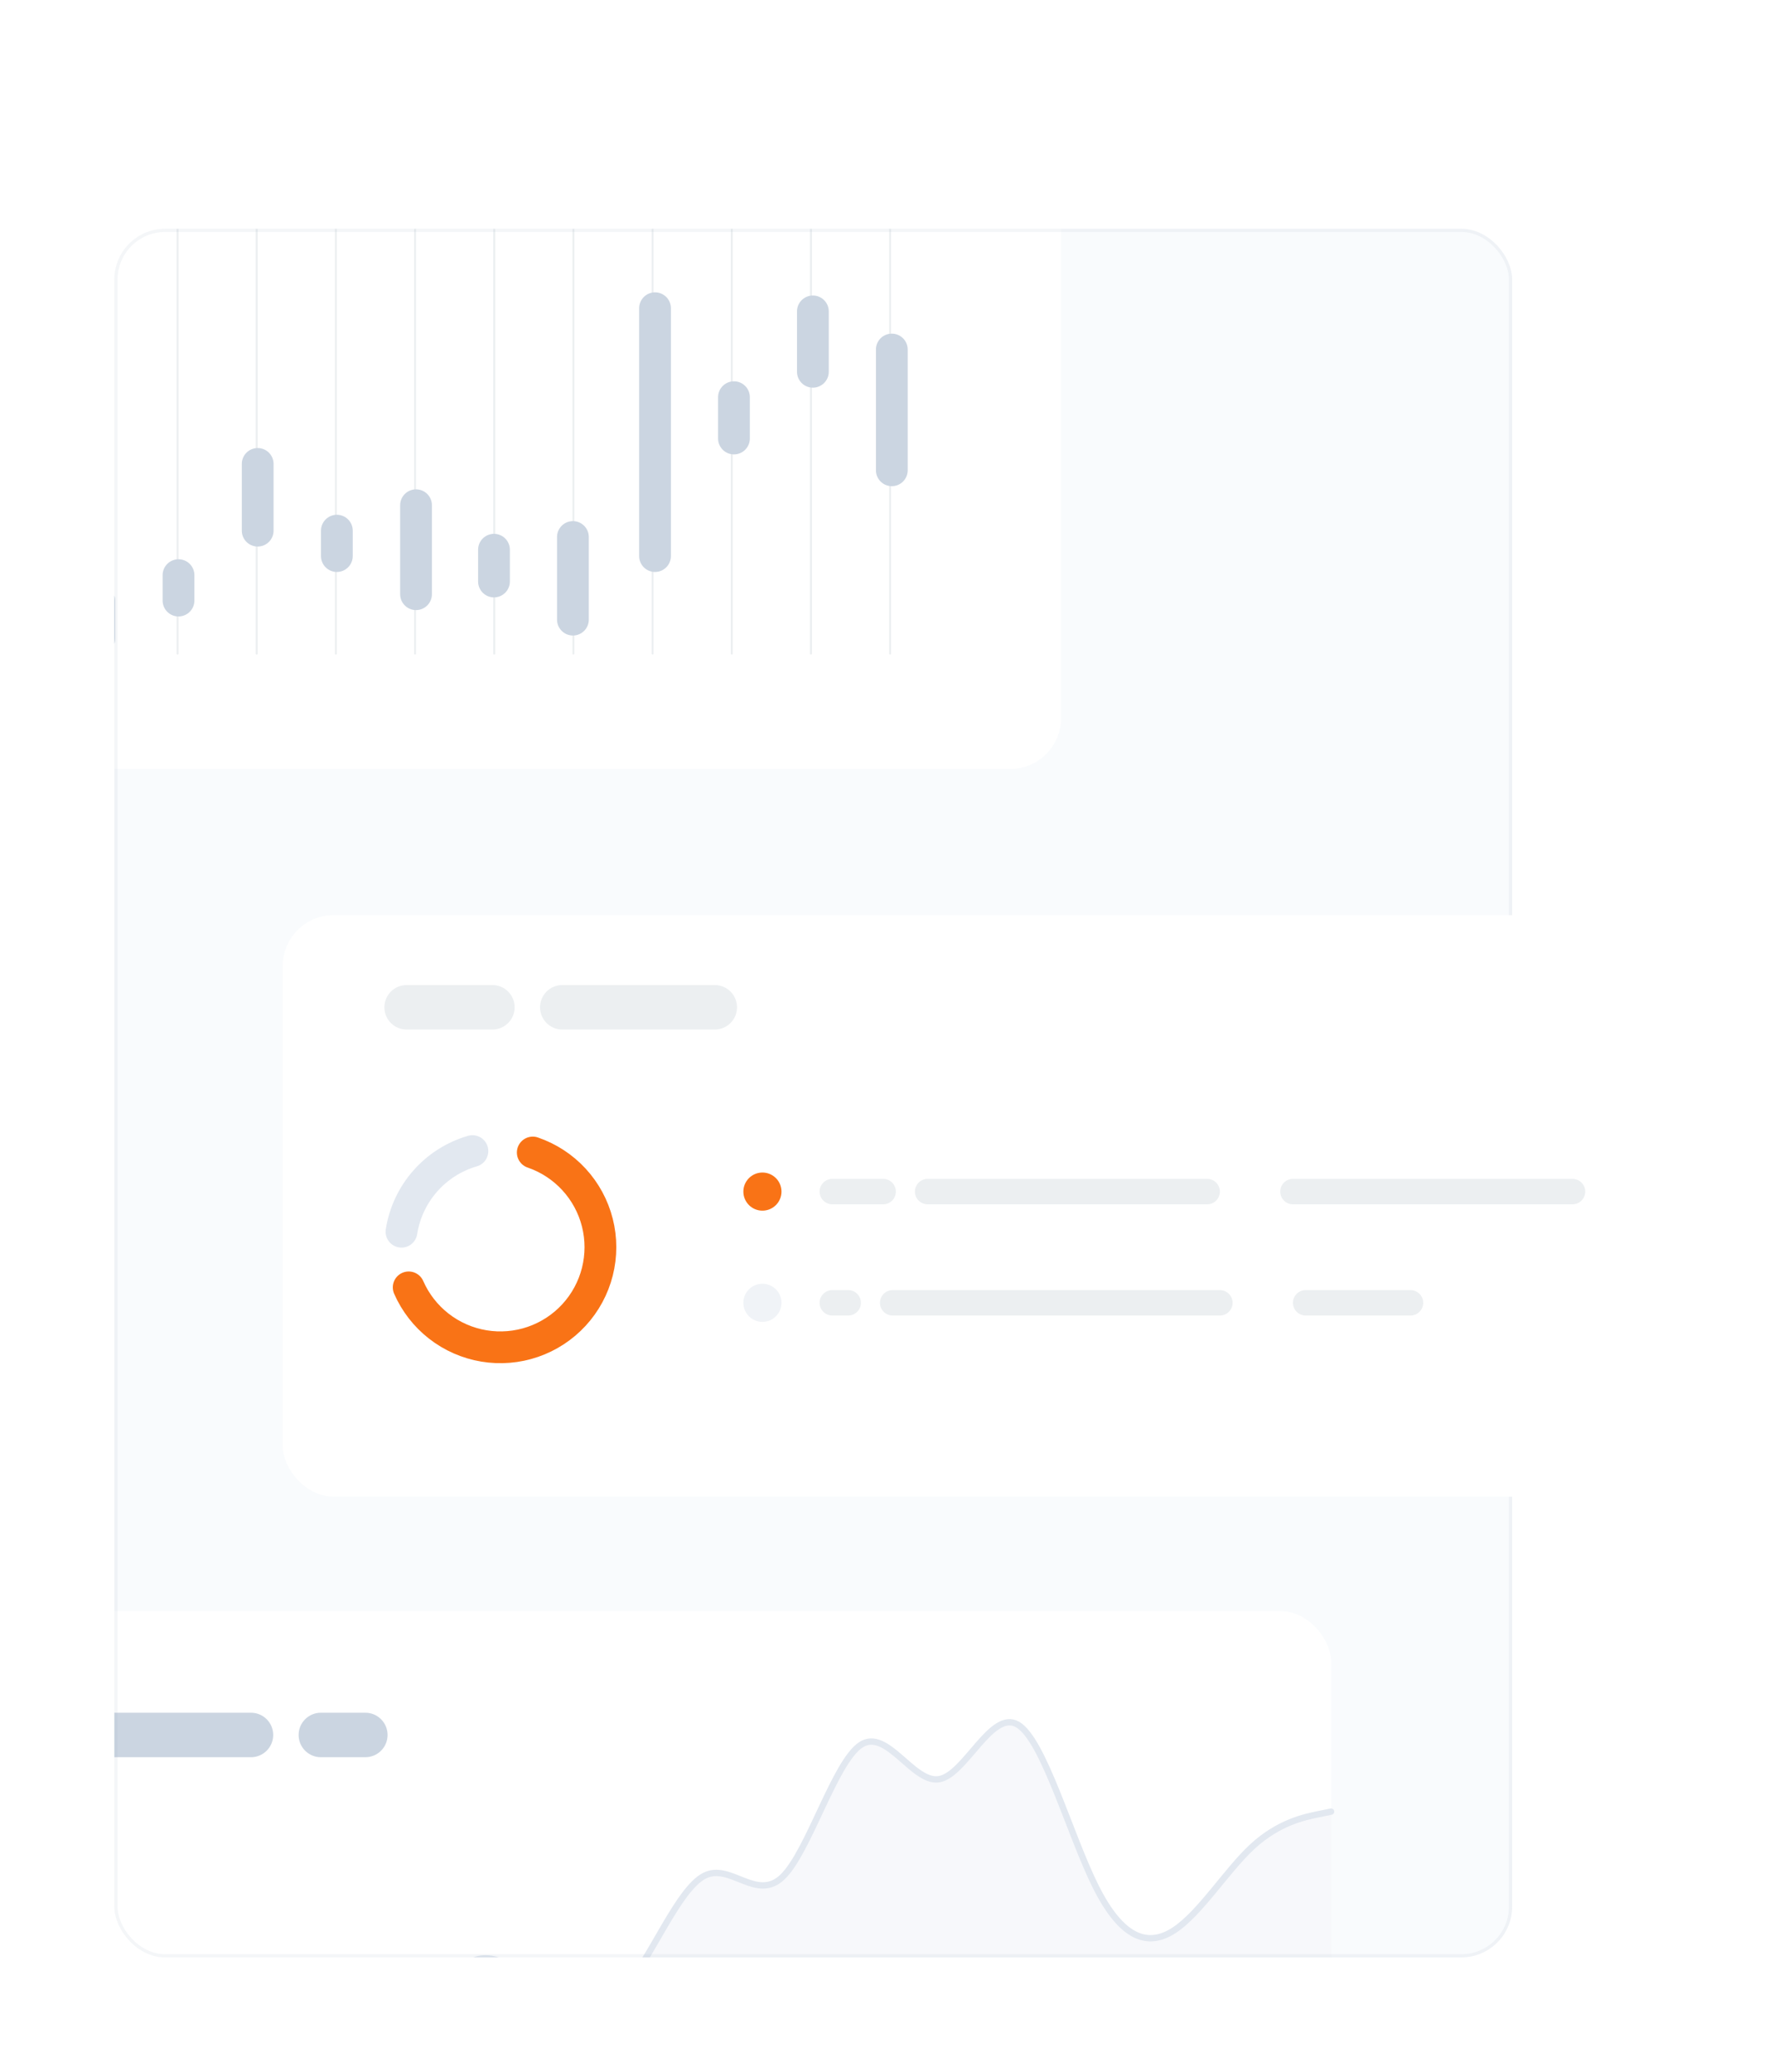 <svg width="560" height="652" viewBox="0 0 560 652" fill="none" xmlns="http://www.w3.org/2000/svg">
<g clip-path="url(#clip0_797_1668)">
<rect x="36" y="72" width="440" height="544" rx="16" fill="#4074BC" fill-opacity="0.03"/>
<rect x="-4" y="507" width="423" height="183" rx="16" fill="white"/>
<path opacity="0.3" d="M127.111 649.12L123 658H419V570.124L414.889 570.962C410.778 571.801 402.555 573.477 394.334 581.028C386.111 588.578 377.889 602.004 369.666 607.416C361.445 612.828 353.222 610.229 345 593.895C336.778 577.563 328.555 547.496 320.334 542.72C312.111 537.943 303.889 558.456 295.666 559.905C287.445 561.353 279.222 543.735 271 549.092C262.778 554.448 254.555 582.778 246.334 590.677C238.111 598.575 229.889 586.043 221.666 590.35C213.445 594.654 205.222 615.798 197 625.121C188.778 634.446 180.555 631.949 172.334 626.578C164.111 621.209 155.889 612.965 147.666 617.723C139.445 622.482 131.222 640.241 127.111 649.12Z" fill="#E2E8F0"/>
<path d="M123 658L127.111 649.12C131.222 640.241 139.445 622.482 147.666 617.723C155.889 612.965 164.111 621.209 172.334 626.578C180.555 631.949 188.778 634.446 197 625.121C205.222 615.798 213.445 594.654 221.666 590.35C229.889 586.043 238.111 598.575 246.334 590.677C254.555 582.778 262.778 554.448 271 549.092C279.222 543.735 287.445 561.353 295.666 559.905C303.889 558.456 312.111 537.943 320.334 542.72C328.555 547.496 336.778 577.563 345 593.895C353.222 610.229 361.445 612.828 369.666 607.416C377.889 602.004 386.111 588.578 394.334 581.028C402.555 573.477 410.778 571.801 414.889 570.962L419 570.124" stroke="#E2E8F0" stroke-width="2" stroke-linecap="round"/>
<path d="M79 539H35C31.134 539 28 542.134 28 546C28 549.866 31.134 553 35 553H79C82.866 553 86 549.866 86 546C86 542.134 82.866 539 79 539Z" fill="#CBD5E1"/>
<path d="M115 539H101C97.134 539 94 542.134 94 546C94 549.866 97.134 553 101 553H115C118.866 553 122 549.866 122 546C122 542.134 118.866 539 115 539Z" fill="#CBD5E1"/>
<rect x="-22" y="-24" width="356" height="266" rx="16" fill="white"/>
<path d="M55.887 205.695V58.305" stroke="#ECEFF1" stroke-width="0.61" stroke-linecap="round"/>
<path d="M80.809 205.695V58.305" stroke="#ECEFF1" stroke-width="0.61" stroke-linecap="round"/>
<path d="M105.734 205.695V58.305" stroke="#ECEFF1" stroke-width="0.61" stroke-linecap="round"/>
<path d="M130.656 205.695V58.305" stroke="#ECEFF1" stroke-width="0.61" stroke-linecap="round"/>
<path d="M155.578 205.695V58.305" stroke="#ECEFF1" stroke-width="0.61" stroke-linecap="round"/>
<path d="M180.504 205.695V58.305" stroke="#ECEFF1" stroke-width="0.61" stroke-linecap="round"/>
<path d="M205.426 205.695V58.305" stroke="#ECEFF1" stroke-width="0.61" stroke-linecap="round"/>
<path d="M230.348 205.695V58.305" stroke="#ECEFF1" stroke-width="0.61" stroke-linecap="round"/>
<path d="M255.273 205.695V58.305" stroke="#ECEFF1" stroke-width="0.61" stroke-linecap="round"/>
<path d="M280.195 205.695V58.305" stroke="#ECEFF1" stroke-width="0.61" stroke-linecap="round"/>
<path d="M36.27 189C36.27 186.239 34.031 184 31.27 184C28.508 184 26.27 186.239 26.27 189V201C26.27 203.761 28.508 206 31.27 206C34.031 206 36.27 203.761 36.27 201V189Z" fill="#CBD5E1"/>
<path d="M61.191 181C61.191 178.239 58.953 176 56.191 176C53.43 176 51.191 178.239 51.191 181V189C51.191 191.761 53.43 194 56.191 194C58.953 194 61.191 191.761 61.191 189V181Z" fill="#CBD5E1"/>
<path d="M86.117 146C86.117 143.239 83.879 141 81.117 141C78.356 141 76.117 143.239 76.117 146V167C76.117 169.761 78.356 172 81.117 172C83.879 172 86.117 169.761 86.117 167V146Z" fill="#CBD5E1"/>
<path d="M111.039 167C111.039 164.239 108.8 162 106.039 162C103.278 162 101.039 164.239 101.039 167V175C101.039 177.761 103.278 180 106.039 180C108.8 180 111.039 177.761 111.039 175V167Z" fill="#CBD5E1"/>
<path d="M135.961 159C135.961 156.239 133.722 154 130.961 154C128.2 154 125.961 156.239 125.961 159V187C125.961 189.761 128.2 192 130.961 192C133.722 192 135.961 189.761 135.961 187V159Z" fill="#CBD5E1"/>
<path d="M160.5 173C160.5 170.239 158.261 168 155.5 168C152.739 168 150.5 170.239 150.5 173V183C150.5 185.761 152.739 188 155.5 188C158.261 188 160.5 185.761 160.5 183V173Z" fill="#CBD5E1"/>
<path d="M185.344 169C185.344 166.239 183.105 164 180.344 164C177.582 164 175.344 166.239 175.344 169V195C175.344 197.761 177.582 200 180.344 200C183.105 200 185.344 197.761 185.344 195V169Z" fill="#CBD5E1"/>
<path d="M211.195 97C211.195 94.239 208.957 92 206.195 92C203.434 92 201.195 94.239 201.195 97V175C201.195 177.761 203.434 180 206.195 180C208.957 180 211.195 177.761 211.195 175V97Z" fill="#CBD5E1"/>
<path d="M236.039 125C236.039 122.239 233.8 120 231.039 120C228.278 120 226.039 122.239 226.039 125V138C226.039 140.761 228.278 143 231.039 143C233.8 143 236.039 140.761 236.039 138V125Z" fill="#CBD5E1"/>
<path d="M260.883 98C260.883 95.239 258.644 93 255.883 93C253.121 93 250.883 95.239 250.883 98V117C250.883 119.761 253.121 122 255.883 122C258.644 122 260.883 119.761 260.883 117V98Z" fill="#CBD5E1"/>
<path d="M285.73 110C285.73 107.239 283.492 105 280.73 105C277.969 105 275.73 107.239 275.73 110V148C275.73 150.761 277.969 153 280.73 153C283.492 153 285.73 150.761 285.73 148V110Z" fill="#CBD5E1"/>
</g>
<rect x="36.5" y="72.5" width="439" height="543" rx="15.5" stroke="#94A3B8" stroke-opacity="0.1"/>
<g filter="url(#filter0_d_797_1668)">
<rect x="89" y="278" width="423" height="183" rx="16" fill="white"/>
</g>
<path d="M155 310H128C124.134 310 121 313.134 121 317C121 320.866 124.134 324 128 324H155C158.866 324 162 320.866 162 317C162 313.134 158.866 310 155 310Z" fill="#ECEFF1"/>
<path d="M225 310H177C173.134 310 170 313.134 170 317C170 320.866 173.134 324 177 324H225C228.866 324 232 320.866 232 317C232 313.134 228.866 310 225 310Z" fill="#ECEFF1"/>
<path d="M167.706 362.699C172.661 364.396 177.114 367.301 180.663 371.152C184.212 375.003 186.745 379.678 188.033 384.754C189.321 389.83 189.322 395.147 188.038 400.224C186.754 405.301 184.225 409.978 180.678 413.831C177.132 417.684 172.681 420.593 167.728 422.293C162.775 423.994 157.476 424.432 152.311 423.57C147.145 422.707 142.277 420.57 138.145 417.352C134.013 414.135 130.749 409.937 128.648 405.141" stroke="#F97316" stroke-width="10" stroke-linecap="round"/>
<path d="M126.379 387.623C127.305 381.709 129.898 376.182 133.853 371.688C137.807 367.194 142.961 363.921 148.709 362.25" stroke="#E2E8F0" stroke-width="10" stroke-linecap="round"/>
<path d="M246 375C246 371.686 243.314 369 240 369C236.686 369 234 371.686 234 375C234 378.314 236.686 381 240 381C243.314 381 246 378.314 246 375Z" fill="#F97316"/>
<path d="M278 371H262C259.791 371 258 372.791 258 375C258 377.209 259.791 379 262 379H278C280.209 379 282 377.209 282 375C282 372.791 280.209 371 278 371Z" fill="#ECEFF1"/>
<path d="M380 371H292C289.791 371 288 372.791 288 375C288 377.209 289.791 379 292 379H380C382.209 379 384 377.209 384 375C384 372.791 382.209 371 380 371Z" fill="#ECEFF1"/>
<path d="M495 371H407C404.791 371 403 372.791 403 375C403 377.209 404.791 379 407 379H495C497.209 379 499 377.209 499 375C499 372.791 497.209 371 495 371Z" fill="#ECEFF1"/>
<path d="M246 410C246 406.686 243.314 404 240 404C236.686 404 234 406.686 234 410C234 413.314 236.686 416 240 416C243.314 416 246 413.314 246 410Z" fill="#F0F3F7"/>
<path d="M267 406H262C259.791 406 258 407.791 258 410C258 412.209 259.791 414 262 414H267C269.209 414 271 412.209 271 410C271 407.791 269.209 406 267 406Z" fill="#ECEFF1"/>
<path d="M384 406H281C278.791 406 277 407.791 277 410C277 412.209 278.791 414 281 414H384C386.209 414 388 412.209 388 410C388 407.791 386.209 406 384 406Z" fill="#ECEFF1"/>
<path d="M444 406H411C408.791 406 407 407.791 407 410C407 412.209 408.791 414 411 414H444C446.209 414 448 412.209 448 410C448 407.791 446.209 406 444 406Z" fill="#ECEFF1"/>
<defs>
<filter id="filter0_d_797_1668" x="51" y="250" width="499" height="259" filterUnits="userSpaceOnUse" color-interpolation-filters="sRGB">
<feFlood flood-opacity="0" result="BackgroundImageFix"/>
<feColorMatrix in="SourceAlpha" type="matrix" values="0 0 0 0 0 0 0 0 0 0 0 0 0 0 0 0 0 0 127 0" result="hardAlpha"/>
<feOffset dy="10"/>
<feGaussianBlur stdDeviation="19"/>
<feColorMatrix type="matrix" values="0 0 0 0 0.094 0 0 0 0 0.153 0 0 0 0 0.294 0 0 0 0.06 0"/>
<feBlend mode="normal" in2="BackgroundImageFix" result="effect1_dropShadow_797_1668"/>
<feBlend mode="normal" in="SourceGraphic" in2="effect1_dropShadow_797_1668" result="shape"/>
</filter>
<clipPath id="clip0_797_1668">
<rect x="36" y="72" width="440" height="544" rx="16" fill="white"/>
</clipPath>
</defs>
</svg>
